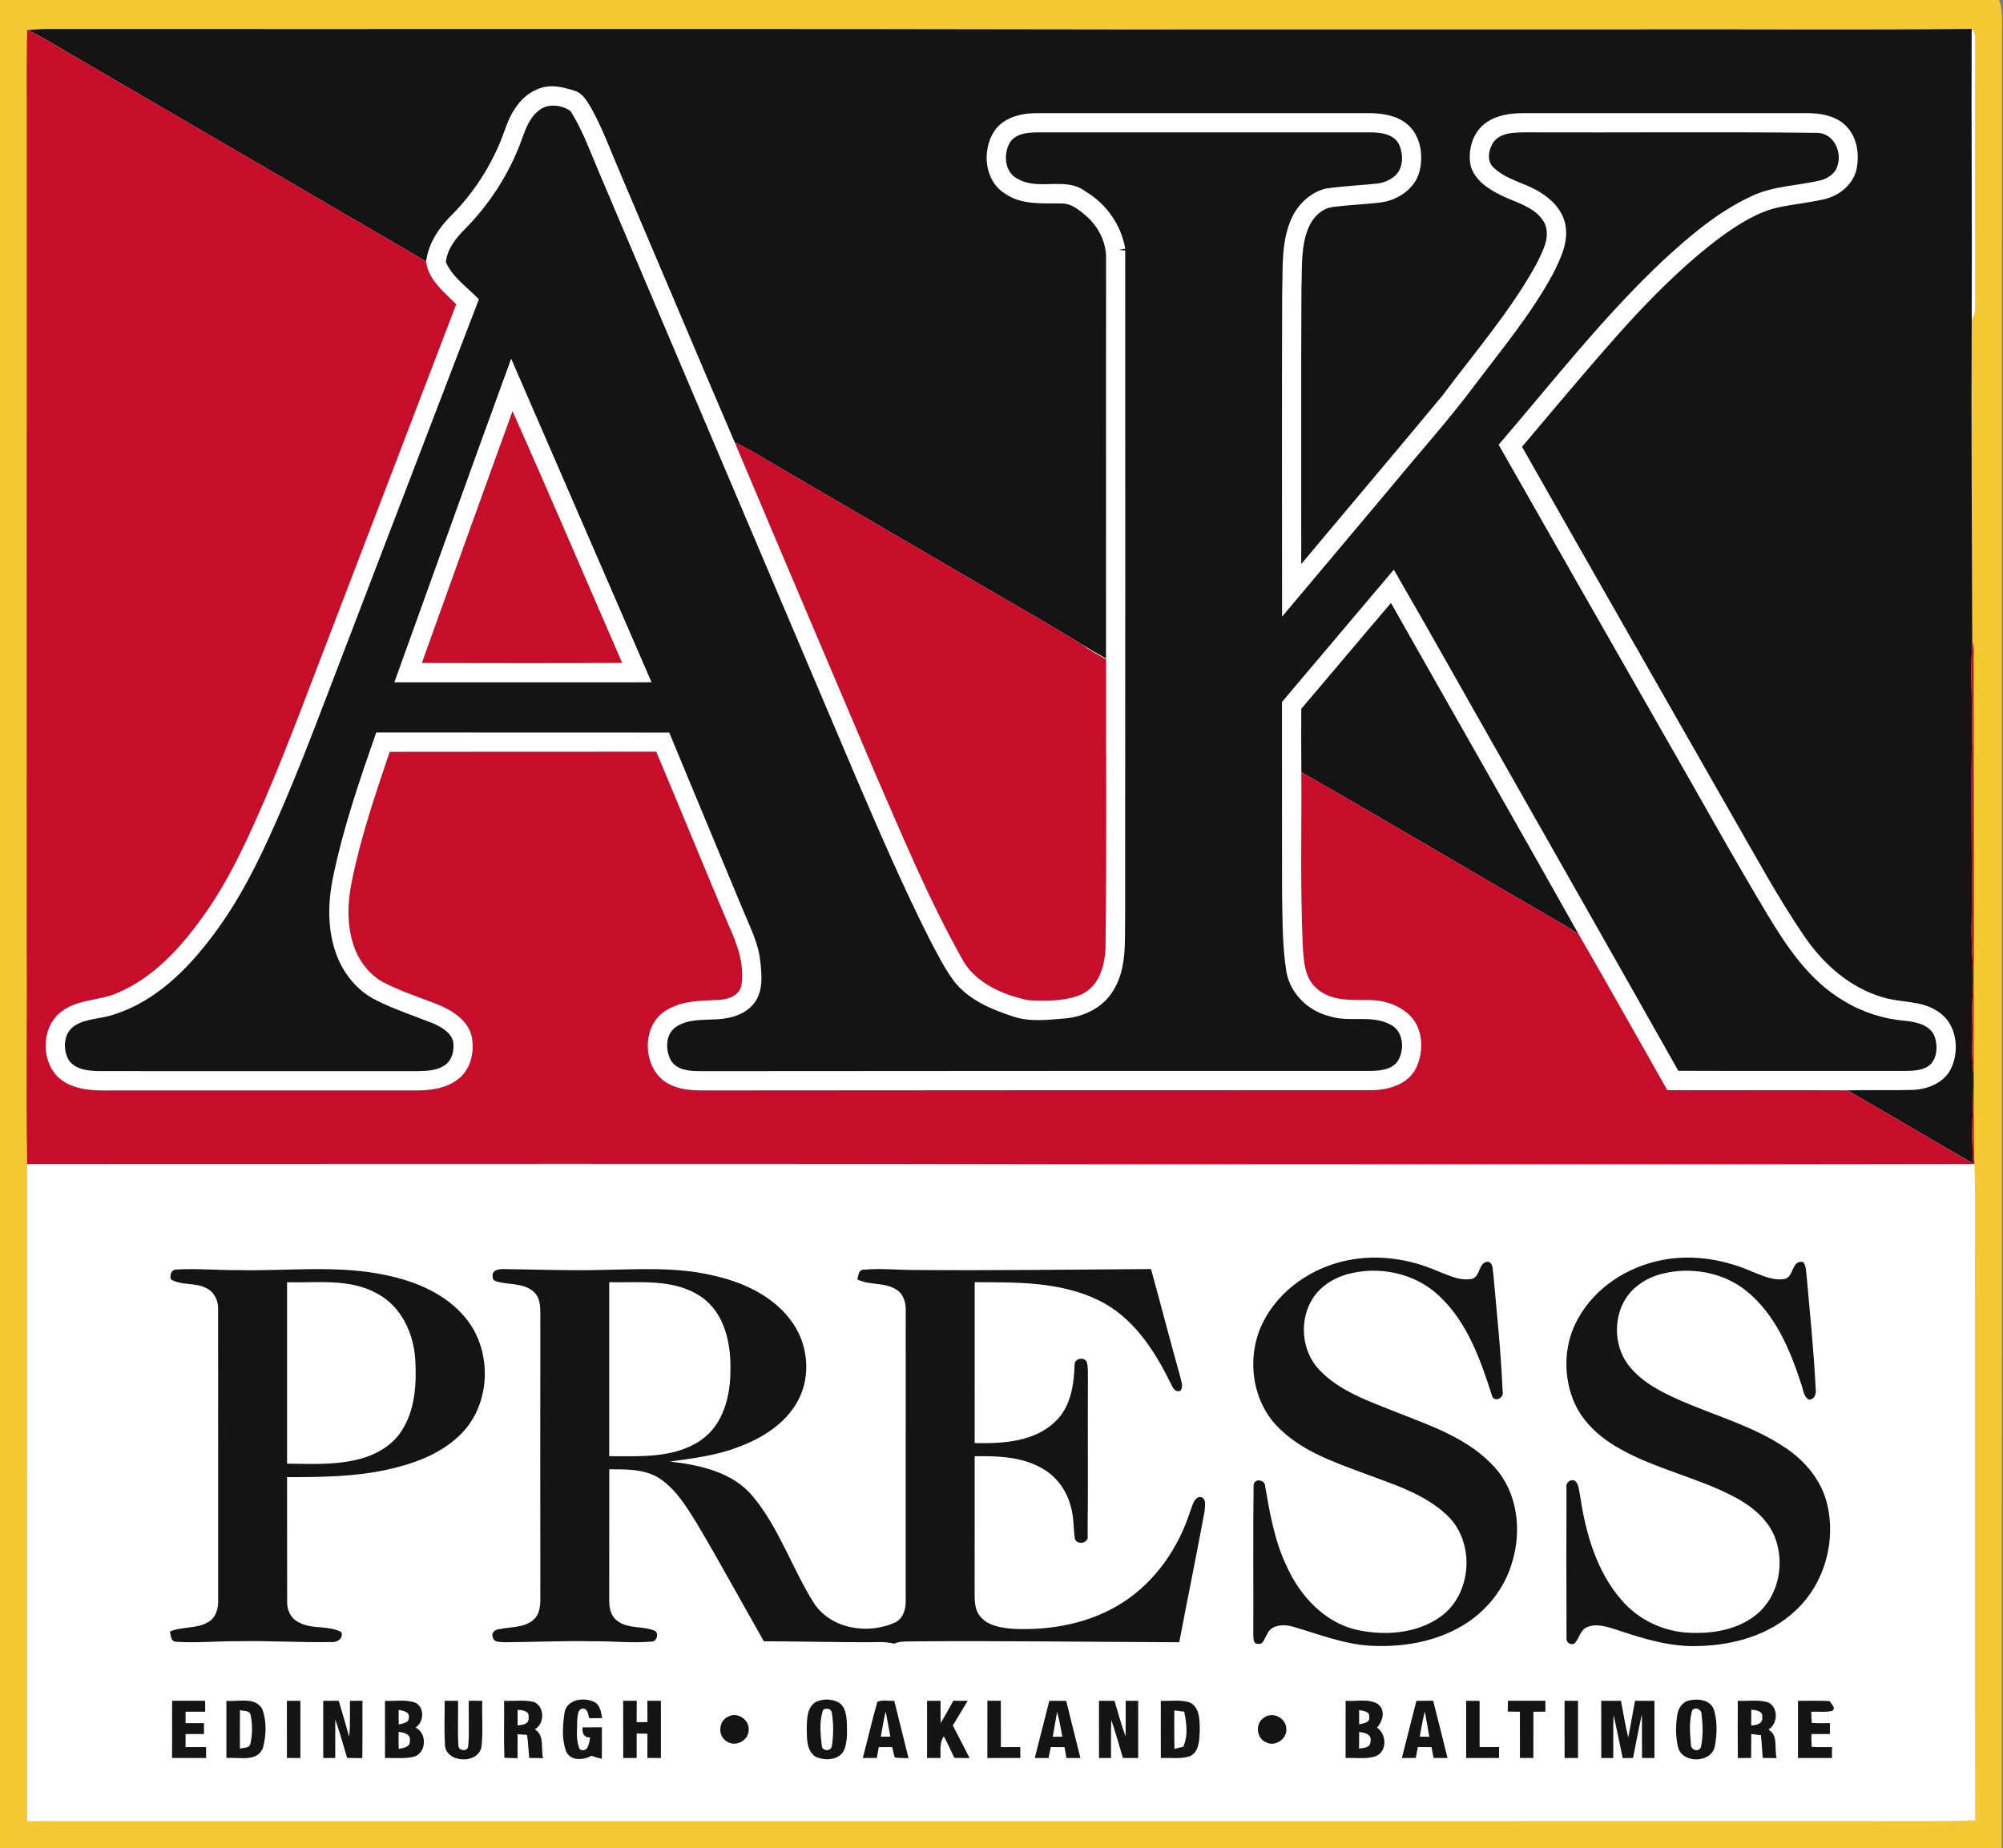 <?xml version="1.0" encoding="UTF-8"?>
<svg xmlns="http://www.w3.org/2000/svg" xmlns:xlink="http://www.w3.org/1999/xlink" width="749.8pt" height="692pt" viewBox="0 0 749.8 692" version="1.1">
<rect x="0" y="0" width="749.8" height="692" fill="#808080" stroke="none"/>
<g id="surface1">
<path style=" stroke:none;fill-rule:evenodd;fill:rgb(96.094%,78.906%,19.994%);fill-opacity:1;" d="M 0 0 L 748.352 0 C 749.828 4.488 749.371 9.262 749.371 13.91 C 749.32 239.941 749.398 465.969 749.328 692 L 0 692 Z M 0 0 "/>
<path style=" stroke:none;fill-rule:evenodd;fill:rgb(100%,100%,100%);fill-opacity:1;" d="M 10.16 11.23 C 9.801 23.469 10.02 35.719 9.98 47.961 C 9.98 149.98 9.969 252 9.949 354.031 C 10.16 381.281 9.609 408.551 10.16 435.801 C 10.191 517.809 10.18 599.82 10.18 681.832 C 234.449 681.832 458.68 681.871 682.949 681.82 C 701.762 681.711 720.59 682.141 739.391 681.551 C 739.27 616.34 739.371 551.129 739.34 485.922 C 739.18 469.219 739.648 452.5 739.109 435.82 C 738.648 422.219 739.09 408.609 738.84 395.02 C 739 345.68 738.91 296.32 738.84 246.988 C 738.82 244.738 739.211 242.34 738.309 240.199 C 738.18 200.09 737.891 159.969 738.09 119.859 C 738.969 118.391 739.469 116.738 739.371 115.02 C 739.309 81.691 739.32 48.359 739.359 15.039 C 739.43 13.512 739.18 11.949 738.07 10.82 C 696.02 11.23 653.961 10.891 611.91 10.988 C 547.262 11.012 482.609 10.969 417.961 11.012 C 284.961 10.711 151.949 10.941 18.949 10.852 C 16.02 10.809 13.078 10.988 10.16 11.23 Z M 10.16 11.23 "/>
<path style=" stroke:none;fill-rule:evenodd;fill:rgb(7.835%,7.835%,7.835%);fill-opacity:1;" d="M 10.16 11.23 C 13.078 10.988 16.02 10.809 18.949 10.852 C 151.949 10.941 284.961 10.711 417.961 11.012 C 482.609 10.969 547.262 11.012 611.91 10.988 C 653.961 10.891 696.02 11.23 738.07 10.82 C 737.91 47.16 738.27 83.512 738.09 119.859 C 737.891 159.969 738.18 200.09 738.309 240.199 C 737.648 250.461 738.16 260.762 738.27 271.02 C 737.711 295.68 738.309 320.34 738.07 345 C 737.77 353.02 738.77 361.012 738.602 369.031 C 738 380 737.84 391.031 738.672 402 C 738.832 413.219 737.68 424.461 738.719 435.68 C 722.91 426.66 707.32 417.262 691.52 408.23 C 699.672 408.039 707.82 408.328 715.969 408.07 C 721.57 407.879 727.66 405.48 730.289 400.211 C 733.75 393.141 732.461 383.09 725.398 378.691 C 719.34 374.52 711.648 375.512 704.898 373.422 C 692.59 369.91 682.52 360.961 675.43 350.551 C 665.68 336.27 657.449 321.031 648.82 306.059 C 622.488 259.781 596 213.602 569.75 167.281 C 583.43 151.129 596.93 134.82 611.18 119.16 C 621.52 108.121 632.359 97.441 644.559 88.43 C 650.93 83.879 657.711 79.52 665.418 77.699 C 671.219 76.48 677.148 75.91 682.93 74.578 C 688.34 73.32 693.371 69.379 694.84 63.871 C 696.34 57.699 695.109 50.23 689.891 46.121 C 686 43.051 680.859 42.328 676.051 42.359 C 640.711 42.391 605.371 42.359 570.031 42.371 C 565.41 42.391 560.559 43.059 556.648 45.691 C 551.238 49.211 549.191 56.461 550.648 62.531 C 552.66 68.398 558.52 71.629 563.852 74.031 C 569.121 76.32 575.48 78.18 578.27 83.711 C 580.531 88.949 577.309 94.371 575.059 99.02 C 565.328 116.648 552.039 131.91 540.059 147.988 C 522.52 169.148 504.738 190.102 487.102 211.172 C 487.141 176.781 487 142.379 487.18 107.988 C 487.461 100.59 486.879 92.891 489.57 85.852 C 491.102 81.852 494.418 78.07 498.871 77.52 C 504.949 76.699 511.09 76.531 517.168 75.762 C 523.379 74.82 529.52 70.738 531.301 64.48 C 532.879 58.469 531.949 51.168 527.141 46.828 C 523.32 43.352 517.949 42.418 512.949 42.371 C 471.301 42.371 429.641 42.371 387.988 42.371 C 382.148 42.359 375.602 44 372.172 49.141 C 367.41 56.441 368.52 67.988 376.469 72.641 C 382.531 76.781 390.078 76.059 397.031 76.172 C 401.199 75.98 404.488 79 407.398 81.57 C 411.551 85.57 414.238 91.219 414.039 97.051 C 414.012 146.891 414.039 196.719 414.02 246.559 C 410.711 244.738 407.461 242.809 404.23 240.84 C 387.031 230.25 369.371 220.441 351.988 210.148 C 332.191 198.559 312.352 187.039 292.539 175.469 C 286.75 172.121 281.102 168.488 275.039 165.629 C 260.668 132.078 246.5 98.441 232.199 64.871 C 228.602 56.531 225.539 47.93 221.059 40.02 C 219.57 37.59 217.949 34.75 215 33.961 C 210.82 32.609 206.191 31.449 201.93 33.129 C 195.262 35.391 191.301 41.91 189.121 48.238 C 185.102 60.012 178.441 70.828 169.82 79.781 C 164.73 84.66 160.43 90.711 159.512 97.871 C 115.012 71.91 70.512 45.941 25.988 20.012 C 20.77 16.98 15.699 13.668 10.16 11.23 Z M 202.051 41.109 C 205.391 38.621 210.379 39.352 213.57 41.57 C 218.012 48.602 220.832 56.512 224.078 64.141 C 256.332 140.109 288.57 216.078 320.852 292.051 C 329.512 312.199 338.219 332.352 348.109 351.93 C 350.941 357.281 353.641 362.762 357.309 367.602 C 362.828 374.52 371.34 378.039 379.539 380.68 C 385.801 382.719 392.48 381.801 398.898 381.301 C 405.969 380.629 413.039 377.121 416.738 370.879 C 421.93 362.559 420.988 352.391 421.18 343.02 C 421.27 259.949 421.211 176.871 421.211 93.789 C 420.621 93.738 419.43 93.621 418.84 93.57 C 419.43 93.461 420.621 93.238 421.219 93.129 C 419.699 84.211 414.141 76.281 406.371 71.699 C 399.02 65.988 388.898 71.512 381.09 67.02 C 375.98 64.668 375.461 57.539 378.148 53.191 C 380.328 50.031 384.512 49.621 388.031 49.57 C 429.68 49.559 471.328 49.559 512.988 49.559 C 516.941 49.578 521.918 50.18 523.809 54.238 C 525.32 57.852 525.391 62.68 522.449 65.609 C 520.488 67.469 517.832 68.52 515.172 68.77 C 508.82 69.43 502.41 69.668 496.102 70.648 C 489.961 72.23 485.121 77.27 482.91 83.109 C 479.539 91.641 480.27 101 479.961 109.98 C 479.84 150.281 479.898 190.578 479.93 230.879 C 493.809 214.43 507.609 197.922 521.469 181.449 C 531.73 169 542.531 156.988 552.172 144.039 C 562.371 130.531 573.301 117.418 581.379 102.461 C 584.219 96.789 587.309 90.48 585.941 83.969 C 584.859 78.621 580.75 74.48 576.191 71.789 C 570.719 68.43 563.961 67.328 559.199 62.82 C 556.328 60.34 557.25 55.84 559.16 53.059 C 561.969 49.59 566.91 49.602 571.012 49.551 C 607.301 49.691 643.609 49.32 679.891 49.738 C 686.781 49.57 690.16 57.789 687.328 63.371 C 686.219 65.379 684.16 66.699 682.031 67.391 C 673.27 69.582 663.898 69.5 655.641 73.469 C 643.16 79.238 632.57 88.281 622.539 97.531 C 600.07 118.699 581.07 143.148 561 166.512 C 581.34 202.352 601.809 238.109 622.219 273.91 C 635.371 296.738 648.07 319.828 661.621 342.43 C 669.059 354.789 677.48 367.281 690.199 374.738 C 697.121 378.98 705.039 381.52 713.121 382.199 C 717.262 382.629 722.379 383.66 724.168 387.961 C 725.301 391.18 725.281 395.211 723.121 398.012 C 720.609 400.891 716.48 400.93 712.969 400.98 C 684.73 400.93 656.488 401.039 628.262 400.93 C 607.34 363.809 586.23 326.789 565.238 289.719 C 550.711 264.262 536.461 238.641 521.75 213.289 C 507.84 229.84 493.809 246.289 479.891 262.84 C 479.93 286.898 479.852 310.961 479.93 335.02 C 480.129 344.68 480.012 354.41 481.57 363.969 C 483.051 372 489.59 378.418 497.422 380.41 C 504.898 382.98 513.379 379.75 520.5 383.621 C 525.398 386.078 525.91 392.949 523.27 397.238 C 521.039 400.512 516.691 400.91 513.07 400.969 C 429.371 400.969 345.66 400.98 261.961 401.059 C 258.102 401.039 253.281 400.691 251.102 396.961 C 249.121 393.191 249.02 387.57 252.68 384.75 C 257.059 381.531 262.809 381.93 267.961 381.66 C 273.281 381.461 279.121 379.918 282.43 375.441 C 285.75 370.969 285.18 365.051 284.59 359.852 C 283.871 352.828 280.488 346.531 277.871 340.102 C 268.762 318.16 259.602 296.238 250.52 274.281 C 213.961 274.23 177.398 274.289 140.84 274.25 C 134.68 291.879 128.602 309.609 124.781 327.91 C 122.73 337.52 122.449 347.781 125.84 357.121 C 128.43 364.391 133.641 370.859 140.57 374.379 C 147.441 377.852 154.762 380.262 161.91 383.07 C 165.07 384.48 168.719 386.359 169.648 390 C 170.109 393.102 169.352 396.789 166.648 398.719 C 163.578 400.941 159.59 400.98 155.961 401.059 C 116.301 401.039 76.641 401.078 36.98 401.039 C 33.02 400.949 28.262 400.5 25.77 396.969 C 23.41 392.93 23.73 386.711 27.969 384.02 C 32.41 381.199 37.949 381.539 42.801 379.801 C 58.352 374.828 70.371 362.77 79.898 349.969 C 91.25 334.91 99.121 317.648 106.512 300.41 C 114.43 281.809 121.441 262.852 128.699 243.988 C 145.57 200.012 162.371 156.012 179.27 112.051 C 174.98 107.59 169.48 103.941 166.891 98.121 C 167.441 93.281 170.539 89.27 173.879 85.941 C 183.359 76.359 190.84 64.762 195.379 52.051 C 196.82 48.031 198.43 43.691 202.051 41.109 Z M 147.621 255.469 C 179.719 255.461 211.82 255.469 243.91 255.461 C 226.422 215.059 208.852 174.699 191.352 134.301 C 176.609 174.629 162.199 215.078 147.621 255.469 Z M 487.121 265.359 C 498.371 252.211 509.441 238.91 520.699 225.762 C 544.109 267.16 567.719 308.441 591.012 349.898 C 588.461 348.039 585.719 346.469 583.012 344.879 C 551.012 326.371 519.23 307.48 487.148 289.129 C 487.059 281.211 487.082 273.281 487.121 265.359 Z M 504.629 471.84 C 515.84 469.609 527.629 471.32 538.059 475.879 C 542.18 477.449 546.512 479.73 551.059 478.809 C 554.352 477.891 553.332 472.199 557.25 472.422 C 559.051 473.23 558.68 475.391 559.012 476.988 C 560.309 491.629 561.891 506.262 562.48 520.949 C 563.219 523.34 559.379 525.309 558.539 522.629 C 554.25 509.199 549.332 495.129 538.781 485.25 C 529.73 476.602 516.02 473.781 504.102 477.148 C 499.199 478.578 494.59 481.449 491.699 485.719 C 486.141 493.91 487.059 505.879 493.988 513.02 C 501.66 521.012 512.48 524.621 522.512 528.66 C 535.66 533.852 549.91 538.609 559.602 549.48 C 568.16 558.988 569.691 573.102 566.031 585.02 C 563.18 594.898 556.301 603.418 547.488 608.648 C 537.211 614.781 524.922 616.801 513.09 616.191 C 503.051 615.621 493.648 611.84 484.102 609.09 C 480.699 608.059 475.762 608.168 474.25 612.051 C 473.309 613.23 472.93 615.98 470.922 615.441 C 468.98 615.629 469.262 613.23 469.16 612.031 C 469.238 593.391 469.012 574.73 469.27 556.102 C 469.371 553.379 473.621 553.891 473.59 556.48 C 475.371 566.73 477.16 577.148 481.738 586.602 C 486.699 597.551 495.75 607.398 507.801 610.219 C 518.32 612.531 530.32 611.73 539.301 605.281 C 551.148 596.719 552.289 577.328 541.691 567.328 C 533.09 559.16 521.391 555.711 510.539 551.609 C 498.82 547.238 486.309 542.941 477.602 533.488 C 468.262 523.309 466.648 507.219 472.82 495.031 C 478.961 482.801 491.359 474.461 504.629 471.84 Z M 622.512 471.711 C 634.051 469.539 646.039 471.66 656.668 476.441 C 660.262 477.809 664.031 479.578 667.98 478.879 C 671.66 478.191 670.582 471.398 675.09 472.59 C 676.172 474.18 676.031 476.211 676.32 478.051 C 677.559 492.02 679 505.988 679.68 520 C 679.969 521.82 679.281 524.109 677.051 524.02 C 674.988 522.719 675 519.98 674.168 517.93 C 670.039 505.141 664.422 491.961 653.711 483.309 C 644.961 476.281 632.852 474.211 622.082 476.941 C 616.371 478.398 610.98 481.852 608.051 487.07 C 603.75 494.75 604.461 505.121 610.211 511.891 C 615.051 517.738 622 521.23 628.809 524.262 C 642.129 530.109 656.48 533.961 668.609 542.25 C 675.629 546.98 681.422 553.879 683.711 562.141 C 687.602 576.539 683.078 592.98 672.039 603.109 C 662.422 612.168 648.961 615.988 635.98 616.289 C 625.641 616.738 615.602 613.699 605.922 610.449 C 602.16 609.301 598.051 607.621 594.168 609.191 C 591.398 610.262 591.25 613.711 589.191 615.512 C 587.262 615.852 586.23 614.75 586.41 612.91 C 586.32 594.309 586.359 575.711 586.391 557.109 C 586 555.238 587.828 553.551 589.629 554.449 C 591.148 555.93 591.051 558.238 591.52 560.168 C 593.578 574 597.59 588.238 606.93 599 C 613.148 606.332 622.441 610.832 632.02 611.301 C 641.109 611.801 650.98 610.191 658.051 604.031 C 665.988 597.141 668.141 585.059 664.371 575.461 C 661.648 568.691 655.691 563.891 649.41 560.539 C 635.238 553.039 619.129 549.941 605.262 541.801 C 598.219 537.699 591.922 531.789 588.891 524.102 C 585.051 514.352 585.512 502.828 590.738 493.68 C 597.191 481.941 609.5 474.121 622.512 471.711 Z M 63.922 478.961 C 63.531 477.328 64.121 475.34 66.051 475.328 C 73.672 474.871 81.301 475.609 88.93 475.539 C 107.52 475.98 126.371 473.488 144.73 477.48 C 155.801 479.82 167.02 484.52 174.309 493.5 C 184.648 506.02 183.828 526.578 171.762 537.691 C 164.328 544.73 154.352 548.23 144.52 550.352 C 132.352 552.961 119.852 553.059 107.461 553.059 C 107.52 568.668 107.43 584.281 107.488 599.891 C 107.41 602.969 109.012 606.109 111.879 607.43 C 116.781 610.172 122.93 608.418 127.789 611.09 C 128.648 613.449 126.18 615.012 124.09 614.809 C 112.391 615 100.68 614.25 88.98 614.5 C 81.309 614.43 73.621 615.199 65.969 614.699 C 63.898 614.68 63.98 612.32 63.609 610.871 C 68.281 608.871 73.789 609.949 78.18 607.199 C 80.93 605.469 81.801 602.051 81.66 598.988 C 81.641 562.648 81.691 526.301 81.641 489.961 C 81.719 486.738 80.012 483.43 76.949 482.168 C 72.879 480.07 67.781 481.441 63.922 478.961 Z M 107.461 480.109 C 107.488 502.738 107.488 525.371 107.461 548.012 C 115.66 548.09 123.98 548.539 132.07 546.859 C 139.129 545.512 146.172 542.07 150.219 535.918 C 155.398 528.09 155.969 518.238 155.461 509.141 C 154.891 499.391 150.32 489.27 141.441 484.469 C 131.121 478.539 118.82 480.371 107.461 480.109 Z M 184.461 478.09 C 183.84 475.41 187.109 475.031 188.949 475.172 C 200.871 475.301 212.781 475.789 224.711 475.488 C 238.539 475.27 252.559 474.309 266.18 477.379 C 277.371 479.77 288.711 484.711 295.809 494.039 C 302.449 502.551 303.871 514.969 298.66 524.531 C 293.969 533.191 285.07 538.629 276.051 541.91 C 267.969 545.02 259.34 546.012 250.84 547.23 C 262.051 548.512 274.27 551.129 281.828 560.281 C 291.738 572.191 296.52 587.309 304.73 600.301 C 311.262 610.102 325.27 612.148 335.43 607.301 C 338.301 605.641 339.148 602.109 339.039 599.02 C 339.051 563.02 339.039 527.012 339.051 491.012 C 339.16 488.039 338.391 484.738 335.781 483 C 331.379 479.961 325.59 481.359 320.898 479.031 C 321.43 477.789 321.199 475.66 322.949 475.43 C 329.52 474.762 336.148 475.531 342.738 475.5 C 372.121 475.738 401.5 475.328 430.871 475.148 C 434.609 488.738 438.129 502.398 441.949 515.969 C 442.238 517.48 443.031 519.359 441.871 520.719 C 439.371 521.641 438.762 518.629 437.77 517.051 C 431.832 504.961 423.738 492.891 411.262 486.84 C 396.898 479.828 380.469 480.102 364.871 480.078 C 364.852 500.16 364.859 520.23 364.859 540.309 C 375.32 540.52 387.23 539.922 395.148 532.141 C 400.852 526.68 402.012 518.48 402.262 510.98 C 402.199 508.602 405.82 507.852 406.801 509.93 C 407.398 511.871 407.191 513.941 407.25 515.949 C 407.129 535.629 407.371 555.309 407.129 574.98 C 407.75 577.871 403 578.691 402.352 576.051 C 401.762 571.988 402.031 567.809 400.789 563.859 C 399.211 557.809 395.168 552.391 389.602 549.48 C 382.07 545.359 373.238 545.102 364.859 545.23 C 364.84 562.148 364.879 579.07 364.84 595.988 C 364.84 599.102 364.762 602.551 366.828 605.109 C 369.719 608.691 374.621 609.449 378.941 609.832 C 393.398 610.59 408.461 607.77 420.699 599.73 C 432.68 591.898 441.168 579.449 445.512 565.93 C 446.371 564.02 446.609 561.27 448.898 560.48 C 451.922 560.48 451.012 564.012 450.898 565.988 C 447.879 582.309 444.539 598.57 441.441 614.871 C 408.301 614.762 375.16 614.289 342.02 614.551 C 339.57 614.641 337.012 614.371 334.711 615.41 C 331.211 614.48 327.57 614.941 324 614.871 C 311.32 614.852 298.641 614.539 285.949 614.52 C 277.512 599.738 269.391 584.781 260.711 570.141 C 256.969 564.16 253.172 557.852 247.25 553.77 C 241.648 549.941 234.559 550.148 228.07 550.129 C 228.051 566.422 228.059 582.711 228.059 599.012 C 227.98 601.879 228.629 605.102 231.109 606.891 C 235.121 609.969 240.609 608.699 245.07 610.57 C 246.738 611.359 245.91 614.648 244.02 614.629 C 236.711 615.281 229.352 614.43 222.02 614.52 C 210.98 614.281 199.949 614.801 188.918 614.879 C 187.441 614.691 184.84 615.082 184.52 613.078 C 183.668 611.301 185.449 610.039 187 609.949 C 191.398 609.02 196.629 609.551 200.07 606.121 C 202.891 603.148 202.148 598.75 202.262 595.031 C 202.238 561.352 202.23 527.668 202.262 493.988 C 202.219 490.578 202.68 486.602 200.07 483.941 C 196.961 480.762 192.172 480.98 188.09 480.289 C 186.859 479.941 184.219 479.949 184.461 478.09 Z M 228.059 480.078 C 228.059 501.789 228.059 523.512 228.059 545.219 C 239.59 545.191 252.281 546.102 262.289 539.281 C 270.77 533.539 273.461 522.629 273.422 512.941 C 273.66 502.969 271.25 491.59 262.531 485.578 C 252.43 478.648 239.621 480.301 228.059 480.078 Z M 130.988 636.82 C 132.551 636.801 134.109 636.789 135.672 636.781 C 135.66 643.941 135.738 651.109 135.621 658.27 C 133.73 658.23 131.84 658.211 129.949 658.191 C 128.469 653.398 127.238 648.52 125.5 643.809 C 125.469 648.609 125.52 653.418 125.5 658.23 C 124 658.219 122.5 658.211 121 658.219 C 120.988 651.082 121.012 643.941 121 636.801 C 122.93 636.789 124.871 636.789 126.801 636.801 C 128.141 641.27 129.461 645.762 130.699 650.27 C 131.191 645.801 130.949 641.301 130.988 636.82 Z M 144.109 636.832 C 147.891 636.969 151.852 636.211 155.48 637.512 C 159.059 639.328 158.719 644.738 155.551 646.832 C 159.961 648.859 159.691 656.371 154.91 657.762 C 151.379 658.578 147.711 658.129 144.121 658.211 C 144.129 651.082 144.141 643.949 144.109 636.832 Z M 149.25 640.199 C 149.199 642.02 149.211 643.852 149.27 645.691 C 150.711 645.148 153.102 645.199 153.07 643.059 C 153.289 640.711 150.879 640.648 149.25 640.199 Z M 149.238 648.41 C 149.18 650.531 149.18 652.66 149.25 654.789 C 151.031 654.43 153.59 654.238 153.422 651.82 C 153.879 649.25 151.16 648.68 149.238 648.41 Z M 369.621 636.789 C 371.289 636.781 372.969 636.781 374.648 636.789 C 374.641 642.57 374.66 648.352 374.66 654.141 C 377.07 654.129 379.488 654.129 381.918 654.129 C 381.93 655.48 381.941 656.84 381.961 658.211 C 377.84 658.219 373.73 658.219 369.609 658.219 C 369.609 651.07 369.609 643.93 369.621 636.789 Z M 548.828 636.789 C 550.512 636.801 552.191 636.809 553.879 636.832 C 553.859 642.59 553.871 648.359 553.879 654.129 C 556.301 654.129 558.73 654.129 561.16 654.121 C 561.148 655.48 561.148 656.84 561.16 658.211 C 557.051 658.219 552.941 658.211 548.84 658.23 C 548.82 651.082 548.828 643.93 548.828 636.789 Z M 632.531 636.629 C 635.738 635.91 640.148 636.461 641.52 639.949 C 642.949 644.43 642.781 649.359 641.898 653.949 C 640.59 660.238 629.602 660.391 628.148 654.109 C 627.191 650.168 627.25 646.02 627.879 642.039 C 628.219 639.531 629.898 637.059 632.531 636.629 Z M 633.469 640.359 C 632.23 644.418 632.602 648.82 632.969 653.012 C 632.789 655.191 635.898 656.309 636.73 654.078 C 637.59 650.09 637.441 645.898 636.961 641.859 C 637.012 640.078 634.73 638.852 633.469 640.359 Z M 64.43 636.789 C 68.551 636.801 72.672 636.809 76.801 636.789 C 76.801 638.148 76.809 639.512 76.82 640.891 C 74.371 640.879 71.918 640.879 69.469 640.891 C 69.469 642.309 69.461 643.73 69.469 645.168 C 71.762 645.16 74.051 645.16 76.352 645.16 C 76.352 646.508 76.352 647.871 76.359 649.238 C 74.059 649.25 71.77 649.25 69.469 649.25 C 69.469 650.879 69.461 652.5 69.461 654.141 C 72.02 654.129 74.582 654.129 77.141 654.129 C 77.141 655.488 77.141 656.848 77.141 658.219 C 72.898 658.219 68.66 658.219 64.41 658.211 C 64.43 651.07 64.41 643.93 64.43 636.789 Z M 84.75 636.82 C 89.16 637.25 95.531 635.148 98.168 639.898 C 99.93 644.52 99.641 649.859 98.398 654.582 C 96.121 659.91 89.27 657.789 84.75 658.219 C 84.762 651.09 84.762 643.949 84.75 636.82 Z M 89.832 640.289 C 89.789 645.102 89.781 649.91 89.832 654.73 C 91.211 654.27 93.359 654.691 93.738 652.84 C 94.539 649.32 94.551 645.551 93.789 642.031 C 93.32 640.262 91.18 640.738 89.832 640.289 Z M 107.398 636.809 C 109.078 636.801 110.77 636.789 112.449 636.801 C 112.449 643.949 112.461 651.09 112.449 658.238 C 110.77 658.219 109.09 658.211 107.41 658.199 C 107.41 651.07 107.43 643.941 107.398 636.809 Z M 166.441 636.789 C 168.109 636.789 169.789 636.801 171.461 636.82 C 171.57 642.379 171.262 647.949 171.59 653.5 C 171.531 655.621 175.09 655.941 175.262 653.84 C 175.801 648.18 175.301 642.461 175.512 636.781 C 177.18 636.781 178.859 636.789 180.531 636.809 C 180.352 642.5 180.879 648.238 180.25 653.91 C 179.211 660.77 166.512 660.211 166.551 652.988 C 166.238 647.602 166.5 642.18 166.441 636.789 Z M 188.711 636.809 C 192.41 636.93 196.18 636.41 199.82 637.211 C 203.93 638.859 203.98 645.398 200.199 647.48 C 204.012 649.738 202.34 654.668 203.309 658.27 C 201.57 658.23 199.828 658.211 198.09 658.199 C 197.84 655.309 197.73 652.418 197.289 649.57 C 196.41 649.512 194.641 649.379 193.762 649.32 C 193.762 652.301 193.762 655.289 193.73 658.281 C 192.09 658.23 190.449 658.27 188.82 658.121 C 188.539 651.02 188.789 643.91 188.711 636.809 Z M 193.77 640.16 C 193.75 642.109 193.75 644.059 193.762 646.02 C 195.648 645.82 198.219 645.57 197.871 642.988 C 198.262 640.539 195.488 640.289 193.77 640.16 Z M 211.27 641.48 C 211.961 636.191 218.789 635.238 222.711 637.391 C 224.781 638.602 224.941 641.18 225.441 643.27 C 223.828 643.289 222.219 643.309 220.621 643.34 C 220.051 641.988 220.141 639.621 218.09 639.699 C 216.141 639.988 216.289 642.48 216.082 643.961 C 216.082 647.602 215.461 651.551 217.031 654.969 C 220.129 656.52 220.582 652.59 220.898 650.52 C 218.43 650.602 217.93 648.898 218.07 646.762 C 220.48 646.73 222.891 646.719 225.309 646.719 C 225.309 650.641 225.332 654.57 225.289 658.5 C 223.949 658.238 222.641 657.871 221.371 657.391 C 218.43 659.031 213.66 659.449 211.98 655.859 C 210.219 651.32 210.648 646.199 211.27 641.48 Z M 233.281 636.801 C 234.969 636.789 236.648 636.781 238.352 636.789 C 238.332 639.461 238.332 642.129 238.32 644.809 C 239.672 644.789 241.012 644.77 242.359 644.77 C 242.352 642.109 242.352 639.449 242.34 636.801 C 244.02 636.789 245.711 636.789 247.398 636.789 C 247.398 643.93 247.391 651.082 247.398 658.23 C 245.711 658.211 244.031 658.199 242.352 658.199 C 242.34 655.172 242.328 652.141 242.371 649.121 C 241.02 649.09 239.68 649.07 238.332 649.059 C 238.32 652.109 238.332 655.16 238.332 658.219 C 236.648 658.211 234.969 658.211 233.301 658.219 C 233.281 651.082 233.301 643.941 233.281 636.801 Z M 305.281 637.301 C 307.852 636 311.121 636.039 313.699 637.289 C 316.461 638.781 316.859 642.238 317.012 645.051 C 317.09 648.379 317.262 651.852 316.082 655.031 C 314.391 659.102 308.77 659.398 305.289 657.73 C 301.781 655.469 302.102 650.719 301.98 647.082 C 302.109 643.699 302.039 639.352 305.281 637.301 Z M 308.141 640.16 C 306.609 644.398 307.129 649.18 307.621 653.59 C 307.75 655.871 311.359 655.77 311.43 653.512 C 312.031 649.551 312.051 645.43 311.398 641.469 C 311.34 639.75 309.391 639.32 308.141 640.16 Z M 328.43 637.191 C 330.352 636.352 332.668 636.949 334.75 636.789 C 336.531 643.949 338.32 651.109 340.102 658.281 C 338.379 658.219 336.641 658.281 334.949 658.02 C 334.539 656.75 334.301 655.422 334.012 654.141 C 332.32 654.129 330.641 654.129 328.961 654.141 C 328.711 655.48 328.469 656.852 328.23 658.211 C 326.48 658.211 324.73 658.211 322.98 658.219 C 324.852 651.23 326.41 644.141 328.43 637.191 Z M 329.719 650.238 C 330.91 650.23 332.102 650.23 333.301 650.23 C 332.719 647.059 332.16 643.898 331.531 640.75 C 330.82 643.891 330.262 647.059 329.719 650.238 Z M 347.039 636.801 C 348.719 636.789 350.398 636.789 352.09 636.801 C 352.09 639.59 352.07 642.379 352.121 645.18 C 353.77 642.418 355.309 639.602 356.871 636.789 C 358.66 636.789 360.449 636.801 362.25 636.82 C 360.41 639.898 358.539 642.969 356.68 646.039 C 358.781 650.102 360.898 654.16 362.961 658.25 C 361.051 658.211 359.148 658.211 357.25 658.18 C 355.988 655.441 354.711 652.711 353.289 650.051 C 351.691 652.488 352.109 655.449 352.059 658.219 C 350.379 658.211 348.711 658.211 347.039 658.211 C 347.051 651.07 347.051 643.93 347.039 636.801 Z M 387.352 658.211 C 389.148 651.07 390.98 643.93 392.801 636.801 C 394.898 636.789 397 636.801 399.109 636.801 C 400.879 643.949 402.672 651.082 404.441 658.23 C 402.68 658.219 400.93 658.211 399.191 658.219 C 398.949 656.859 398.719 655.52 398.5 654.18 C 396.77 654.148 395.059 654.129 393.352 654.121 C 393.059 655.48 392.781 656.859 392.5 658.238 C 390.781 658.219 389.059 658.211 387.352 658.211 Z M 395.711 640.949 C 395.16 644.051 394.602 647.148 394.078 650.262 C 395.27 650.238 396.469 650.238 397.68 650.238 C 397.09 647.121 396.57 644 395.711 640.949 Z M 411.391 636.809 C 413.32 636.789 415.25 636.801 417.191 636.801 C 418.559 641.262 419.711 645.789 421.359 650.16 C 421.43 645.699 421.359 641.238 421.391 636.789 C 422.941 636.789 424.5 636.801 426.07 636.82 C 426.059 643.949 426.07 651.09 426.059 658.23 C 424.148 658.219 422.238 658.219 420.34 658.211 C 418.93 653.441 417.609 648.648 415.988 643.949 C 415.82 648.699 415.93 653.461 415.898 658.219 C 414.781 658.219 412.531 658.219 411.41 658.219 C 411.379 651.082 411.422 643.941 411.391 636.809 Z M 434.531 636.809 C 438.16 636.961 441.949 636.281 445.461 637.449 C 449.23 639.371 449.078 644.281 449.121 647.918 C 448.949 651.25 449.02 655.68 445.602 657.488 C 442.059 658.73 438.211 658.051 434.539 658.23 C 434.5 651.09 434.539 643.949 434.531 636.809 Z M 439.59 640.41 C 439.559 645.191 439.531 649.98 439.629 654.781 C 440.449 654.59 442.102 654.199 442.922 654.012 C 444.82 649.949 444.172 645.141 443.301 640.879 C 442.371 640.762 440.52 640.52 439.59 640.41 Z M 503.73 636.801 C 507.699 637.141 512.211 635.828 515.801 638.012 C 518.789 640.281 517.629 644.449 515.48 646.859 C 519.078 649.281 519.359 655.66 515.07 657.512 C 511.449 658.809 507.469 658.02 503.699 658.219 C 503.719 651.07 503.68 643.93 503.73 636.801 Z M 508.762 640.289 C 508.75 642.051 508.762 643.828 508.789 645.609 C 510.34 645.219 512.859 645.078 512.559 642.859 C 512.84 640.699 510.23 640.602 508.762 640.289 Z M 508.781 648.48 C 508.75 650.551 508.738 652.621 508.75 654.699 C 510.461 654.41 513.012 654.469 513.02 652.059 C 513.602 649.262 510.82 648.711 508.781 648.48 Z M 530.211 636.82 C 532.301 636.789 534.391 636.781 536.48 636.77 C 538.34 643.898 540.082 651.07 541.859 658.219 C 540.121 658.211 538.379 658.211 536.648 658.211 C 536.391 656.848 536.121 655.488 535.871 654.141 C 534.16 654.129 532.461 654.121 530.77 654.129 C 530.5 655.48 530.219 656.828 529.969 658.211 C 528.23 658.211 526.5 658.211 524.781 658.219 C 526.559 651.078 528.422 643.961 530.211 636.82 Z M 531.469 650.219 C 532.648 650.23 533.84 650.238 535.039 650.262 C 534.52 647.09 533.941 643.93 533.352 640.781 C 532.578 643.898 532.031 647.059 531.469 650.219 Z M 564.398 640.828 C 564.43 639.469 564.461 638.129 564.5 636.781 C 569.16 636.801 573.82 636.801 578.488 636.789 C 578.488 637.809 578.5 639.852 578.512 640.871 C 576.988 640.859 575.512 640.879 574.012 640.891 C 574 646.66 574 652.441 574 658.219 C 572.309 658.211 570.641 658.211 568.969 658.211 C 568.941 652.438 568.961 646.68 568.961 640.91 C 567.43 640.879 565.91 640.848 564.398 640.828 Z M 585.68 636.781 C 587.352 636.781 589.031 636.801 590.719 636.82 C 590.691 643.949 590.711 651.082 590.711 658.211 C 589.031 658.211 587.359 658.219 585.691 658.23 C 585.641 651.082 585.68 643.93 585.68 636.781 Z M 599.398 636.809 C 601.852 636.801 604.32 636.789 606.789 636.801 C 607.68 641.371 608.371 645.98 609.52 650.5 C 610.43 645.949 611.168 641.359 612.039 636.801 C 614.461 636.801 616.891 636.801 619.32 636.809 C 619.34 643.941 619.309 651.082 619.328 658.23 C 617.77 658.211 616.211 658.211 614.66 658.211 C 614.609 652.762 614.699 647.32 614.629 641.879 C 613.359 647.289 612.441 652.781 611.301 658.211 C 610.328 658.219 608.41 658.238 607.441 658.25 C 606.262 652.859 605.25 647.441 604.02 642.07 C 603.801 647.441 603.949 652.828 603.91 658.219 C 602.789 658.219 600.539 658.219 599.41 658.219 C 599.391 651.082 599.41 643.941 599.398 636.809 Z M 650.539 658.238 C 650.469 651.09 650.488 643.941 650.52 636.801 C 654.34 636.98 658.32 636.25 662.02 637.43 C 665.781 639.41 665.551 645.469 661.988 647.578 C 665.84 649.738 664.078 654.699 665.07 658.25 C 663.32 658.219 661.59 658.211 659.859 658.199 C 659.609 655.359 659.488 652.512 659.18 649.68 C 658.281 649.57 656.469 649.359 655.57 649.25 C 655.531 652.23 655.531 655.219 655.512 658.211 C 653.852 658.211 652.191 658.219 650.539 658.238 Z M 655.59 640.109 C 655.539 642.09 655.539 644.07 655.559 646.059 C 657.398 645.879 659.988 645.488 659.672 643 C 660.031 640.5 657.32 640.352 655.59 640.109 Z M 673.059 636.801 C 677.012 636.871 680.98 636.629 684.93 636.918 C 685.449 637.969 687.441 639.48 685.879 640.57 C 683.352 641.191 680.621 640.781 678.02 640.898 C 678.039 642.289 678.102 643.68 678.219 645.078 C 680.469 645.262 682.738 645.148 685.012 645.16 C 685.012 646.18 685 648.219 685 649.238 C 682.68 649.238 680.371 649.238 678.07 649.25 C 678.082 650.84 678.059 652.441 678.18 654.051 C 680.699 654.238 683.23 654.109 685.77 654.141 C 685.77 655.16 685.781 657.199 685.781 658.219 C 681.539 658.219 677.301 658.219 673.059 658.219 C 673.051 651.07 673.051 643.941 673.059 636.801 Z M 272.52 642.75 C 276.031 640.738 280.781 643.988 280.25 647.969 C 280.082 651.809 275.238 654.238 272.078 652.02 C 268.59 650.039 268.91 644.391 272.52 642.75 Z M 473.129 643.141 C 476.262 640.699 481.289 643.121 481.5 647.039 C 482.031 651.02 477.27 654.27 473.781 652.27 C 470.219 650.691 469.852 645.18 473.129 643.141 Z M 473.129 643.141 "/>
<path style=" stroke:none;fill-rule:evenodd;fill:rgb(77.734%,5.489%,16.479%);fill-opacity:1;" d="M 10.16 11.23 C 15.699 13.668 20.77 16.98 25.988 20.012 C 70.512 45.941 115.012 71.91 159.512 97.871 C 160.219 104.691 166.25 109.34 170.789 113.918 C 155.172 154.91 139.43 195.859 123.75 236.828 C 115.68 257.68 108.012 278.699 99.168 299.25 C 92.531 314.621 85.531 330.012 75.641 343.621 C 67.34 355.141 57.25 366.211 43.891 371.781 C 37.27 374.711 29.371 374.059 23.379 378.48 C 14.539 384.559 15.09 400.16 24.559 405.359 C 28.91 407.859 34.051 408.281 38.969 408.281 C 77.969 408.25 116.961 408.27 155.961 408.27 C 161.469 408.262 167.398 407.441 171.781 403.809 C 176.512 399.949 177.801 393.141 176.43 387.418 C 174.77 381.941 169.602 378.531 164.59 376.398 C 157.711 373.609 150.57 371.398 143.941 368.012 C 138.262 365.129 134.191 359.66 132.262 353.66 C 129.828 346.059 130.059 337.859 131.68 330.109 C 134.988 313.531 140.488 297.488 145.871 281.5 C 179.141 281.418 212.398 281.5 245.66 281.449 C 254.719 302.969 263.551 324.59 272.621 346.109 C 275.91 353.191 278.73 360.941 277.559 368.879 C 276.82 372.762 272.551 374.25 269.051 374.379 C 262.371 374.691 255.191 374.59 249.328 378.328 C 239.488 384.219 240.5 401.309 250.891 406.109 C 255.91 408.59 261.641 408.262 267.078 408.27 C 349.051 408.172 431.031 408.199 513 408.172 C 519.48 408.219 527 406.148 530.09 399.891 C 533.199 393.48 532.801 384.648 527.23 379.68 C 522.859 375.77 516.82 374.191 511.051 374.41 C 504.832 374.469 497.809 374.551 492.91 370.09 C 488.262 366.168 488.039 359.672 487.68 354.07 C 486.719 332.441 487.262 310.781 487.148 289.129 C 519.23 307.48 551.012 326.371 583.012 344.879 C 585.719 346.469 588.461 348.039 591.012 349.898 C 602.199 369.23 613.09 388.75 624.141 408.172 C 646.602 408.238 669.059 408.109 691.52 408.23 C 707.32 417.262 722.91 426.66 738.719 435.68 C 737.68 424.461 738.832 413.219 738.672 402 C 737.84 391.031 738 380 738.602 369.031 C 738.77 361.012 737.77 353.02 738.07 345 C 738.309 320.34 737.711 295.68 738.27 271.02 C 738.16 260.762 737.648 250.461 738.309 240.199 C 739.211 242.34 738.82 244.738 738.84 246.988 C 738.91 296.32 739 345.68 738.84 395.02 C 739.09 408.609 738.648 422.219 739.109 435.82 C 630.73 436.059 522.34 435.852 413.961 435.922 C 279.359 435.629 144.762 435.801 10.16 435.801 C 9.609 408.551 10.16 381.281 9.949 354.031 C 9.969 252 9.98 149.98 9.98 47.961 C 10.02 35.719 9.801 23.469 10.16 11.23 Z M 191.852 153.93 C 205.809 185.23 219.219 216.781 232.91 248.199 C 207.91 248.352 182.91 248.281 157.91 248.238 C 169.141 216.781 180.488 185.352 191.852 153.93 Z M 275.039 165.629 C 281.102 168.488 286.75 172.121 292.539 175.469 C 312.352 187.039 332.191 198.559 351.988 210.148 C 369.371 220.441 387.031 230.25 404.23 240.84 C 407.352 243.078 410.691 245 414.051 246.852 C 413.98 282.219 414.301 317.602 413.859 352.969 C 413.93 360.121 412.148 368.699 405.121 372.172 C 398.871 375.012 391.691 374.75 384.988 374.512 C 375.09 372.449 364.512 367.828 359.75 358.301 C 347.5 336.379 337.891 313.121 327.852 290.141 C 310.23 248.641 292.551 207.168 275.039 165.629 Z M 275.039 165.629 "/>
</g>
</svg>
